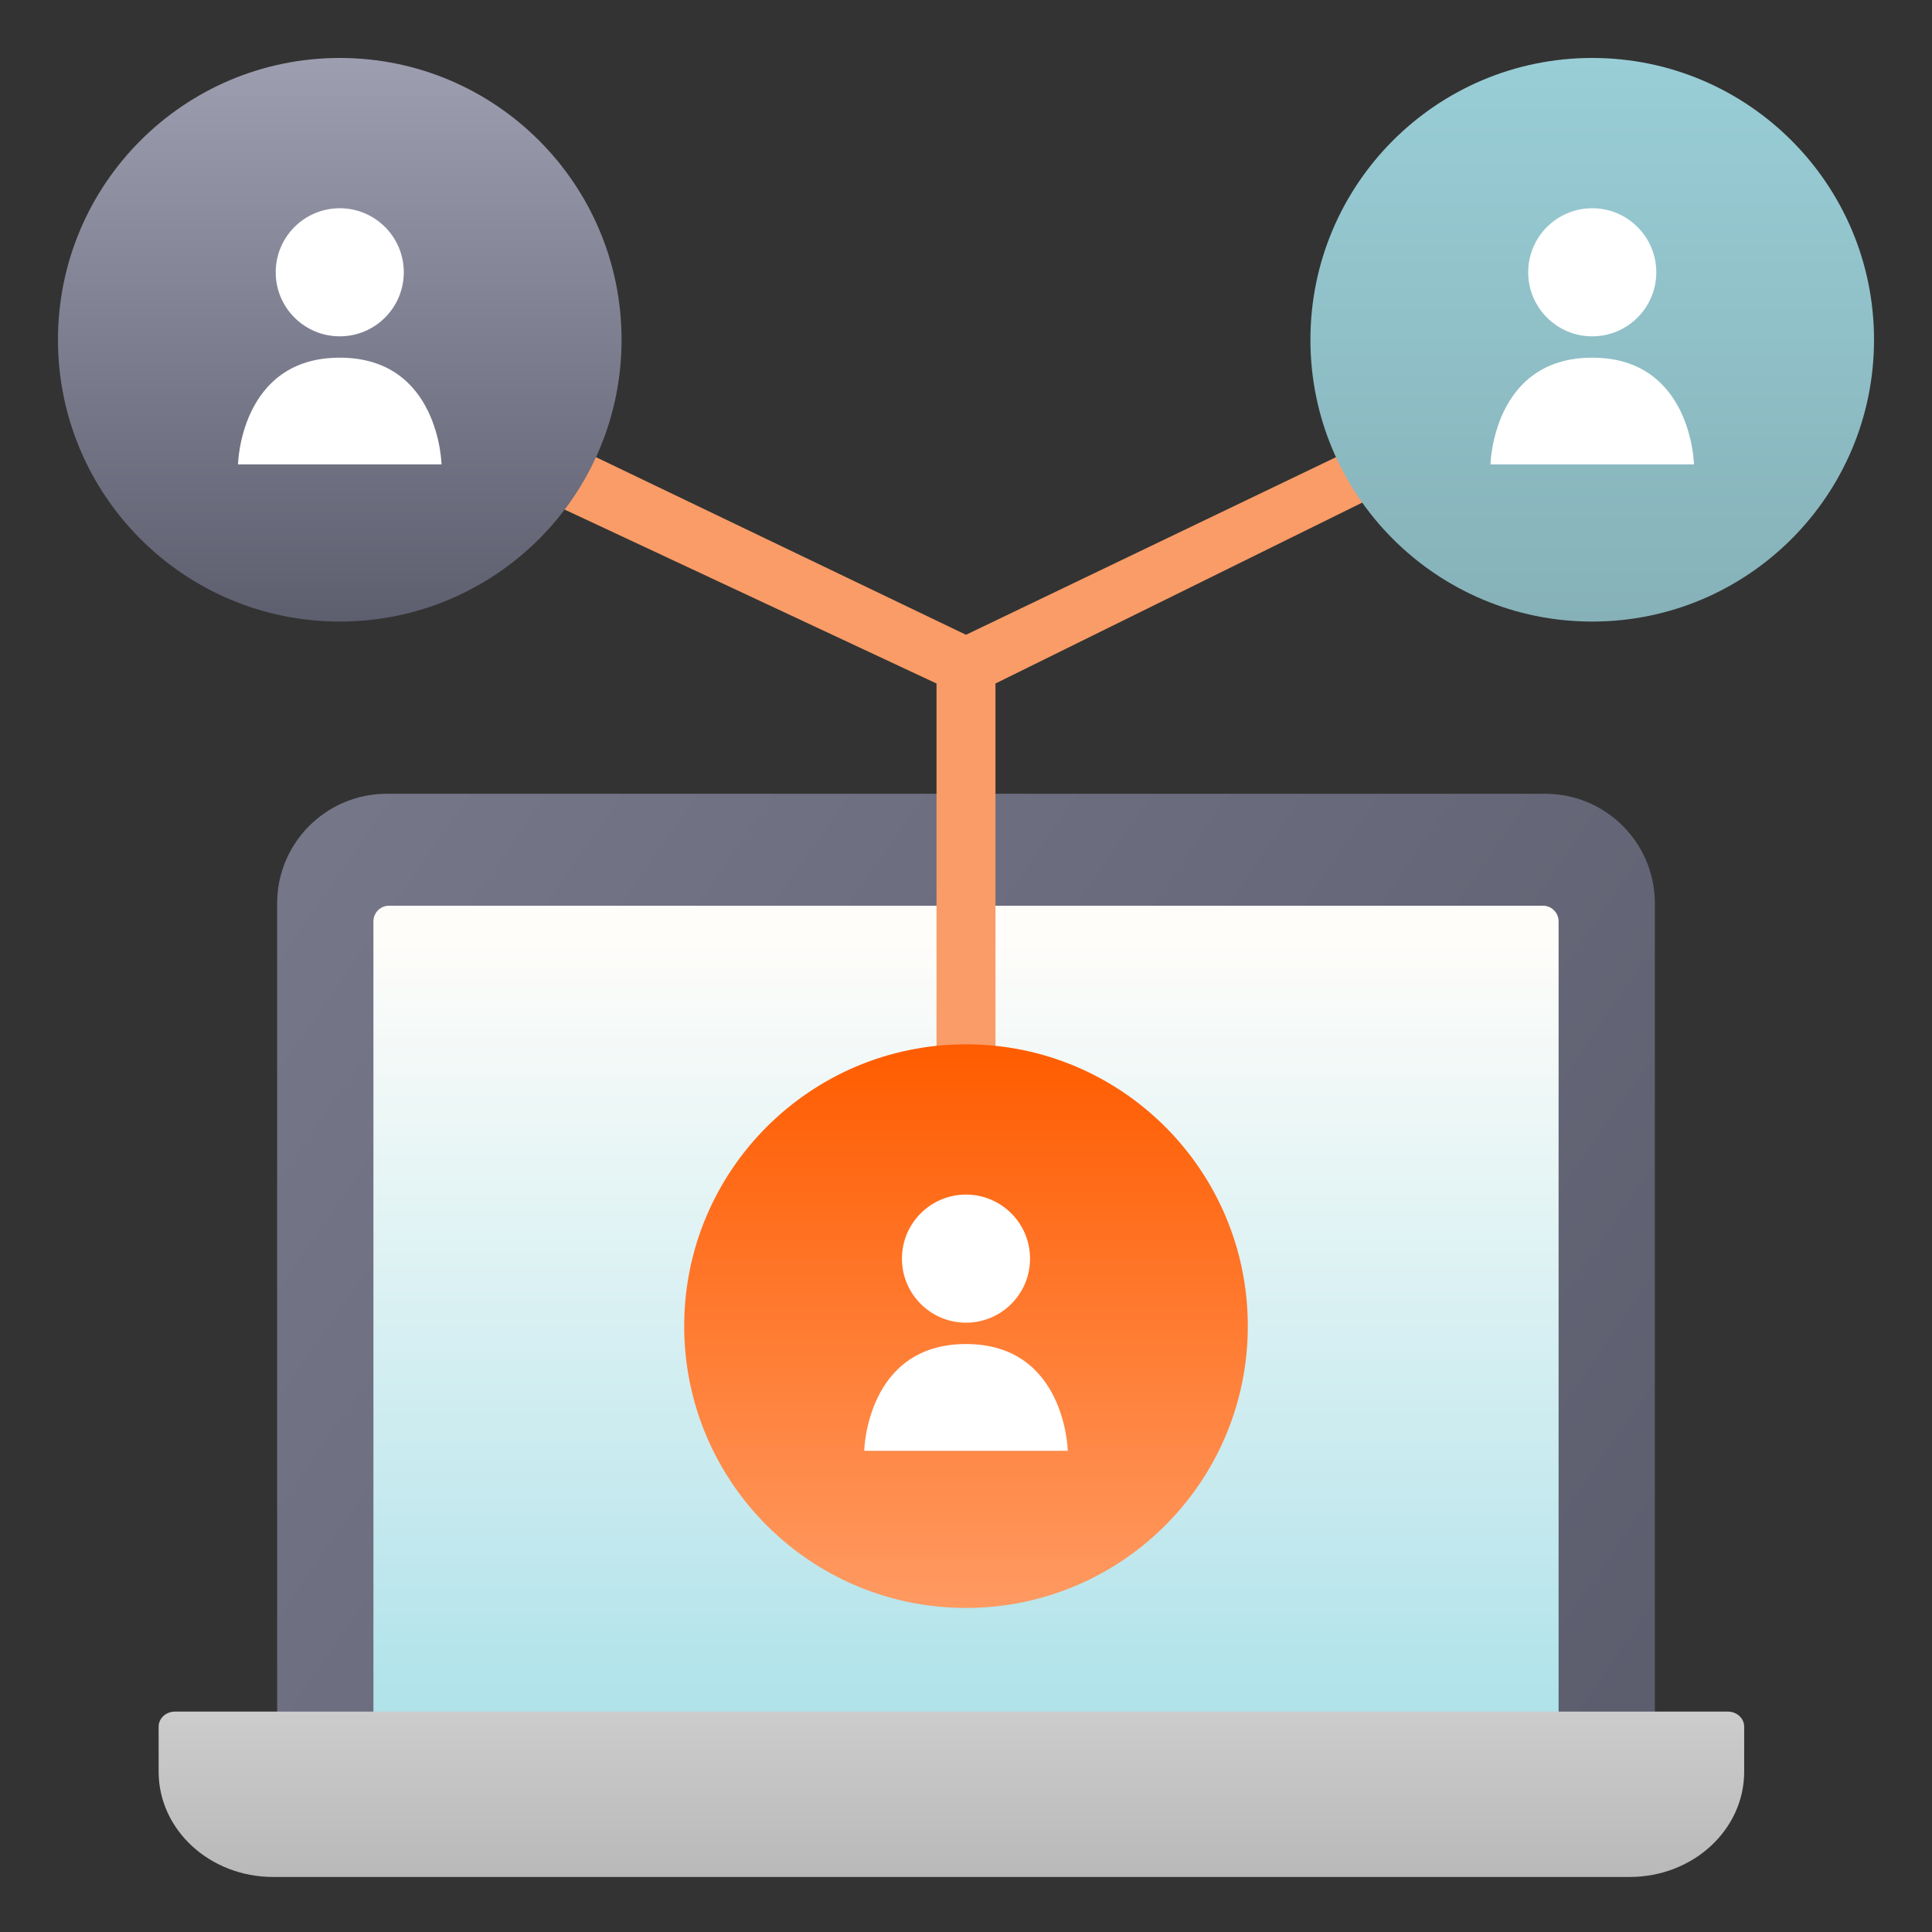 <svg width="200" height="200" viewBox="0 0 200 200" fill="none" xmlns="http://www.w3.org/2000/svg">
<rect x="0" y="0" width="200" height="200" fill="#333333" stroke="none"/>
<path d="M28.689 93.517C28.689 87.251 33.769 82.172 40.034 82.172H159.966C166.232 82.172 171.311 87.251 171.311 93.517V182.655H28.689V93.517Z" fill="url(#paint0_linear_1485_749)"/>
<path d="M38.656 95.379C38.656 94.483 39.382 93.758 40.277 93.758H159.726C160.621 93.758 161.346 94.483 161.346 95.379V177.793H38.656V95.379Z" fill="url(#paint1_linear_1485_749)"/>
<path fill-rule="evenodd" clip-rule="evenodd" d="M99.999 65.712L138.763 47.105L142.27 51.411L103.051 70.756V109.724H96.948V70.756L57.728 52.411L61.235 47.105L99.999 65.712Z" fill="#FA9C67"/>
<path d="M129.173 137.28C129.173 153.392 116.112 166.453 100.001 166.453C83.889 166.453 70.828 153.392 70.828 137.28C70.828 121.168 83.889 108.107 100.001 108.107C116.112 108.107 129.173 121.168 129.173 137.28Z" fill="url(#paint2_linear_1485_749)"/>
<path d="M64.345 35.173C64.345 51.284 51.284 64.345 35.173 64.345C19.061 64.345 6 51.284 6 35.173C6 19.061 19.061 6 35.173 6C51.284 6 64.345 19.061 64.345 35.173Z" fill="url(#paint3_linear_1485_749)"/>
<path d="M193.999 35.173C193.999 51.284 180.938 64.345 164.827 64.345C148.715 64.345 135.654 51.284 135.654 35.173C135.654 19.061 148.715 6 164.827 6C180.938 6 193.999 19.061 193.999 35.173Z" fill="url(#paint4_linear_1485_749)"/>
<path fill-rule="evenodd" clip-rule="evenodd" d="M99.999 136.924C103.661 136.924 106.63 133.956 106.63 130.294C106.63 126.632 103.661 123.664 99.999 123.664C96.338 123.664 93.369 126.632 93.369 130.294C93.369 133.956 96.338 136.924 99.999 136.924ZM100 150.184H110.534C110.534 150.184 110.314 139.134 100 139.133C89.686 139.133 89.465 150.184 89.465 150.184L100 150.184Z" fill="white"/>
<path fill-rule="evenodd" clip-rule="evenodd" d="M35.171 34.817C38.833 34.817 41.801 31.849 41.801 28.187C41.801 24.525 38.833 21.557 35.171 21.557C31.51 21.557 28.541 24.525 28.541 28.187C28.541 31.849 31.51 34.817 35.171 34.817ZM35.172 48.076H45.706C45.706 48.076 45.486 37.026 35.172 37.026C24.858 37.026 24.637 48.077 24.637 48.077L35.172 48.076Z" fill="white"/>
<path fill-rule="evenodd" clip-rule="evenodd" d="M164.828 34.817C168.489 34.817 171.458 31.849 171.458 28.187C171.458 24.525 168.489 21.557 164.828 21.557C161.166 21.557 158.198 24.525 158.198 28.187C158.198 31.849 161.166 34.817 164.828 34.817ZM164.828 48.076H175.362C175.362 48.076 175.142 37.026 164.828 37.026C154.515 37.026 154.293 48.077 154.293 48.077L164.828 48.076Z" fill="white"/>
<path d="M16.422 178.74C16.422 177.88 17.18 177.184 18.114 177.184H178.865C179.799 177.184 180.557 177.88 180.557 178.74V183.408C180.557 189.425 175.254 194.302 168.712 194.302H28.267C21.725 194.302 16.422 189.425 16.422 183.408V178.74Z" fill="url(#paint5_linear_1485_749)"/>
<defs>
<linearGradient id="paint0_linear_1485_749" x1="33.551" y1="87.034" x2="171.311" y2="182.655" gradientUnits="userSpaceOnUse">
<stop stop-color="#757688"/>
<stop offset="1" stop-color="#5B5C6C"/>
</linearGradient>
<linearGradient id="paint1_linear_1485_749" x1="100.001" y1="96.758" x2="100.001" y2="177.793" gradientUnits="userSpaceOnUse">
<stop stop-color="#FFFDFA"/>
<stop offset="1" stop-color="#AFE2EA"/>
</linearGradient>
<linearGradient id="paint2_linear_1485_749" x1="100.001" y1="108.107" x2="100.001" y2="166.453" gradientUnits="userSpaceOnUse">
<stop stop-color="#FF5C00"/>
<stop offset="1" stop-color="#FF9A62"/>
</linearGradient>
<linearGradient id="paint3_linear_1485_749" x1="35.173" y1="6" x2="35.173" y2="64.345" gradientUnits="userSpaceOnUse">
<stop stop-color="#9D9EB0"/>
<stop offset="1" stop-color="#5D5E6E"/>
</linearGradient>
<linearGradient id="paint4_linear_1485_749" x1="164.827" y1="6" x2="164.827" y2="64.345" gradientUnits="userSpaceOnUse">
<stop stop-color="#99CED7"/>
<stop offset="1" stop-color="#86B1B8"/>
</linearGradient>
<linearGradient id="paint5_linear_1485_749" x1="98.49" y1="177.184" x2="98.49" y2="194.302" gradientUnits="userSpaceOnUse">
<stop stop-color="#CCCCCC"/>
<stop offset="1" stop-color="#B9B9B9"/>
</linearGradient>
</defs>
</svg>
